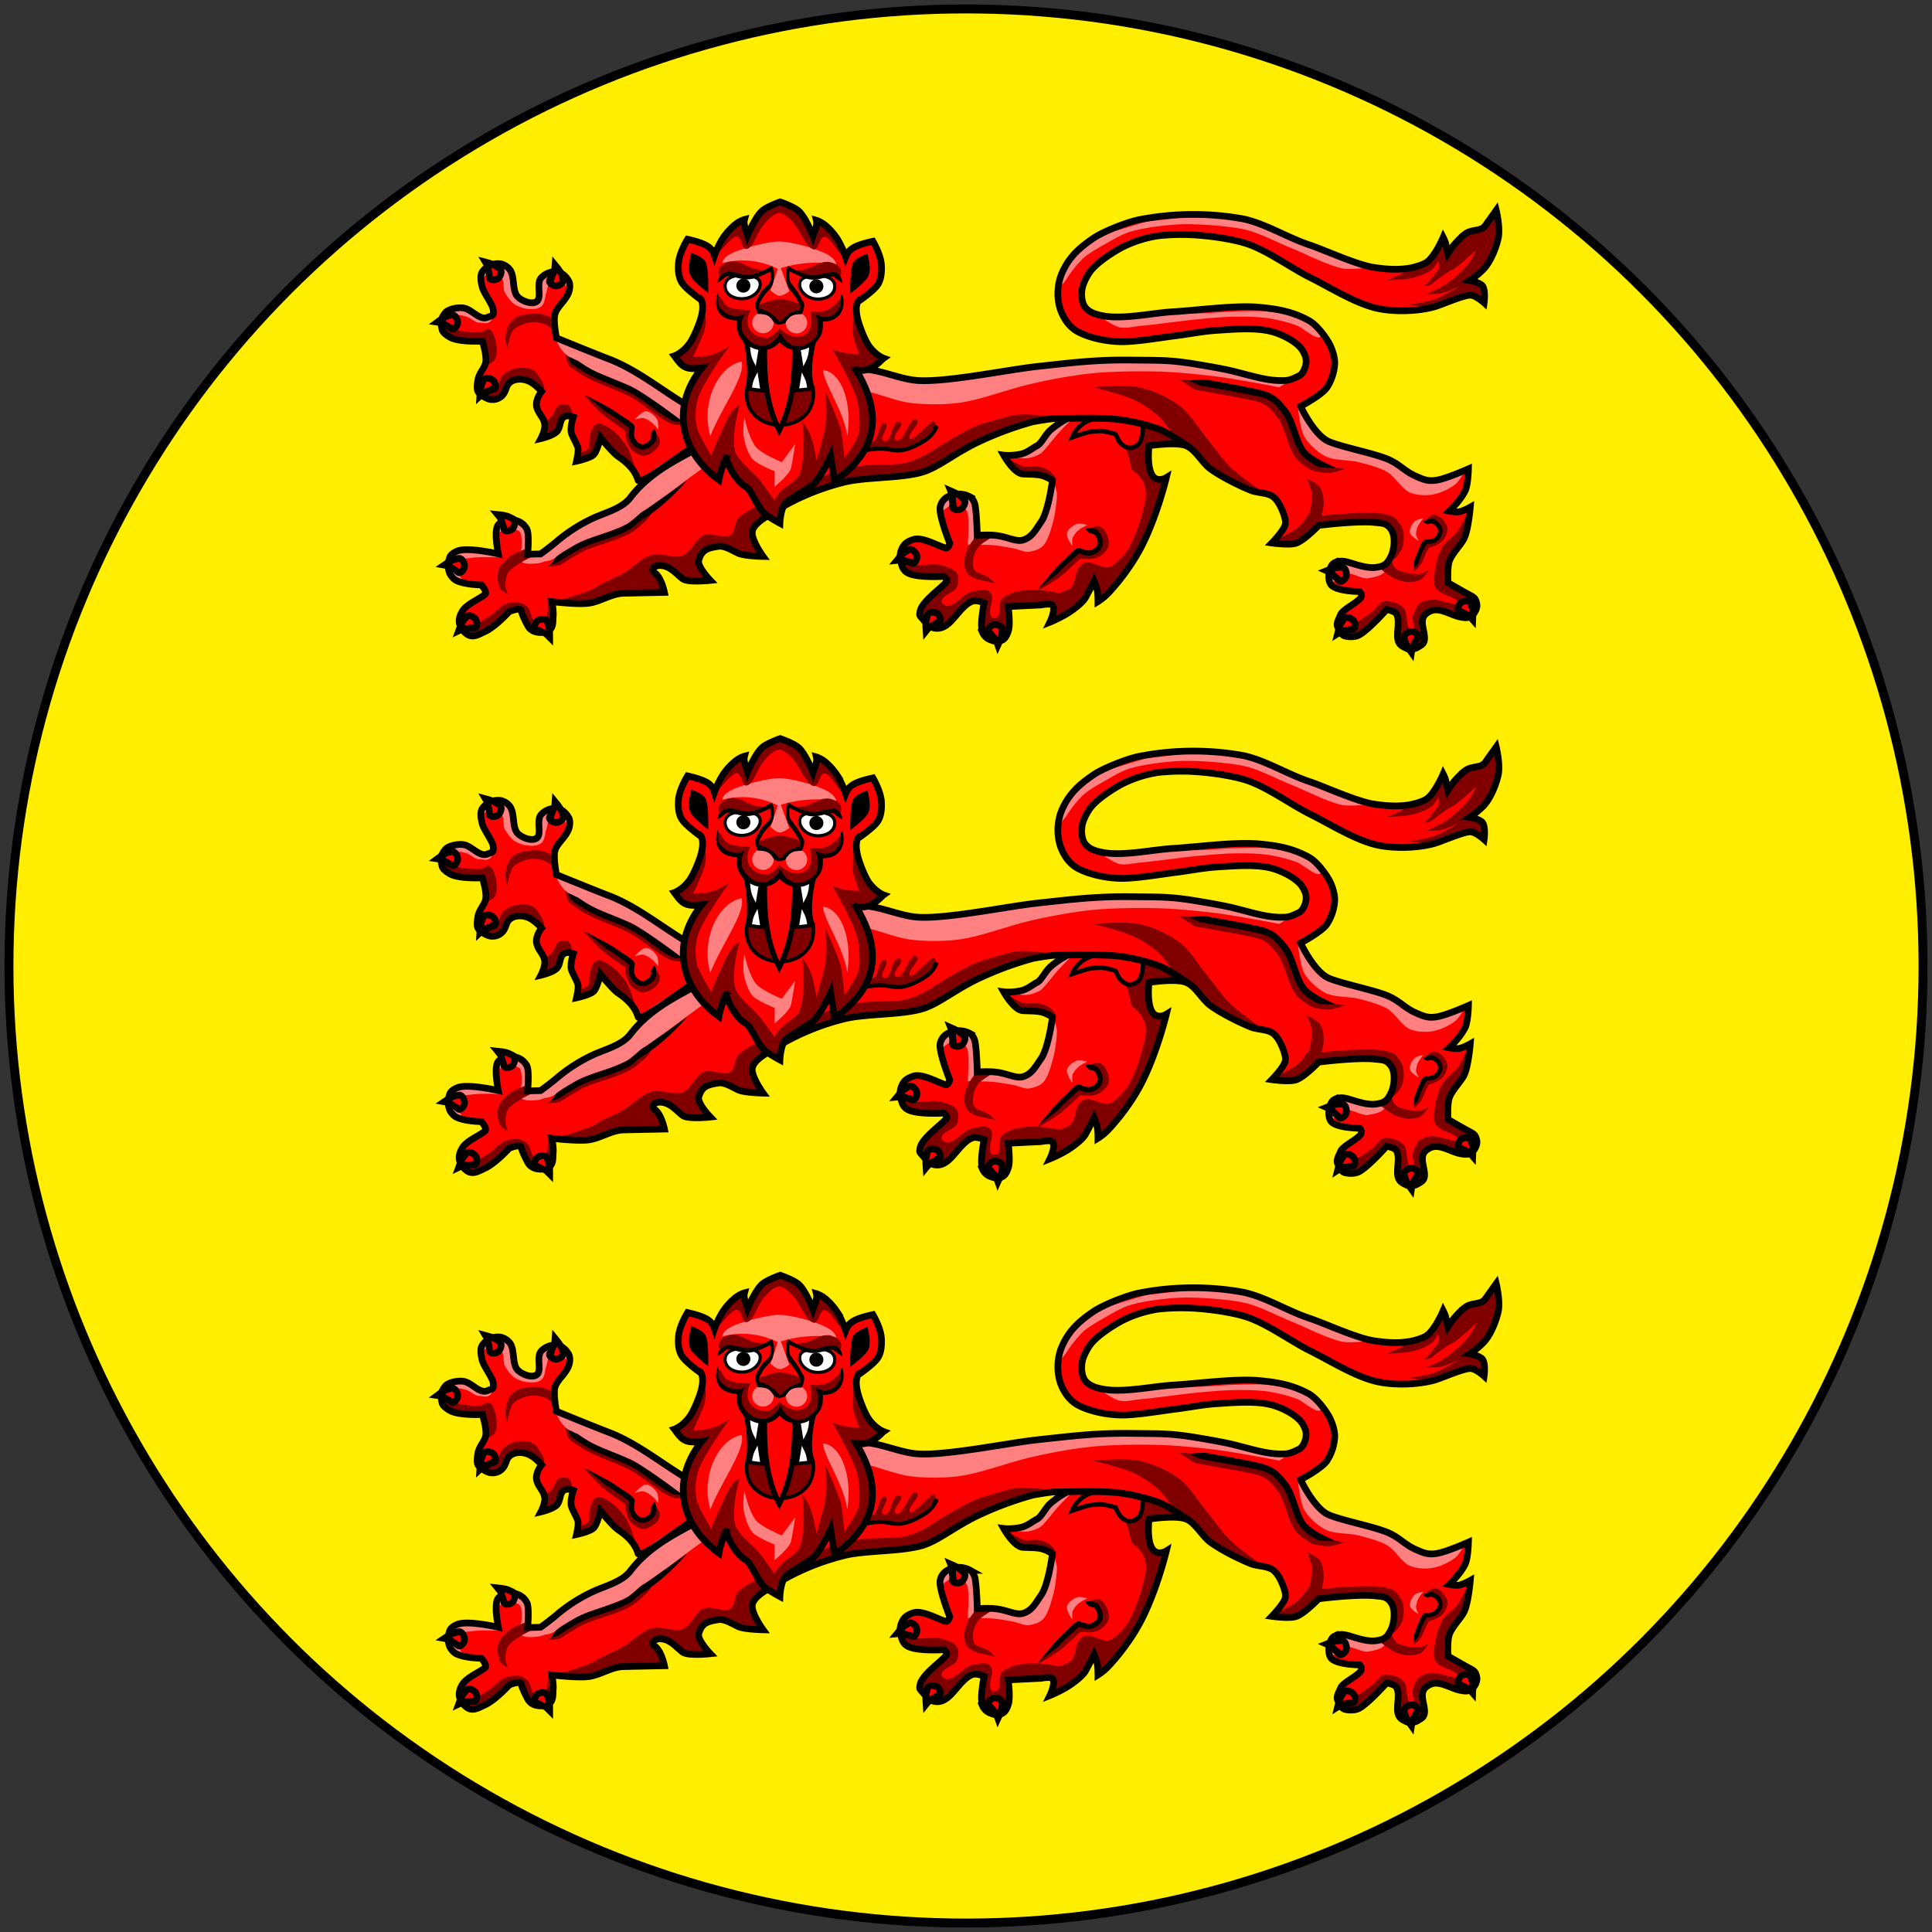<?xml version="1.0" encoding="UTF-8"?>
<svg xmlns="http://www.w3.org/2000/svg" xmlns:xlink="http://www.w3.org/1999/xlink" width="432" height="432">
	<rect width="100%" height="100%" fill="#333333" stroke="none"/>
	<circle cx="216" cy="216" r="214" fill="#fe0" stroke="#000" stroke-width="2"/>
	<g id="d">
		<path fill="red" d="M290.81 90.86s4.57-2.4 5.84-4.14a10.82 10.82 0 0 0 1.8-5.52c.02-1.44-.63-3.36-1.35-4.6-.97-1.67-2.8-4.04-4.49-4.96-3.63-1.99-7.08-2.58-11.19-2.95-5.37-.47-13.78.71-19.17 1.02-4.59.27-10.95 1.73-15.49.93-1.6-.28-3.4-.78-4.28-2.18-.73-1.16-.76-3.29-.33-4.6.43-1.3 1.23-2.78 2.15-3.79 1.57-1.7 4.27-3.47 6.28-4.6a26.57 26.57 0 0 1 8.53-2.76 48.9 48.9 0 0 1 10.11 0c2.78.26 6.78.88 9.45 1.74 4.63 1.5 10 5.48 14.37 7.65 4.36 2.17 9.92 5.68 14.73 6.81 3.79.88 9.2.75 12.94-.3 1.53-.42 6.66-2.7 8.14-2.61 1.18.07 3 1.71 3 1.71s.46-3.24-.57-4c-.97-.72-2.66-.97-2.66-.97s1.94-1.28 3.23-2.7c1.49-1.65 2.67-4.57 3.16-6.76.51-2.33-.45-6.27-.45-6.27l-2.49 3.49c-.92 1.29-3.02.7-4.47 1.83a16.84 16.84 0 0 0-3.86 4.37s-.3-1.31-.49-2.27c-.08-.44-.55-1.36-.55-1.36s-2.02 4.8-4.08 5.8c-3.52 1.68-7.61 1.52-11.45.92-3.97-.62-10.97-3.9-14.42-5.04-5-1.67-10.23-5-15.23-5.89a62.98 62.98 0 0 0-23 .3c-2.65.57-7.81 2.58-10.06 4.12-3.35 2.28-5.65 4.43-7.19 8.23a11.99 11.99 0 0 0-.28 7.36c.68 2.16 2.03 4.22 4 5.29 2.89 1.57 7.34 2.36 10.62 2.24 3.55-.13 8-.92 11.53-1.36 2.95-.37 5.96-.99 8.92-1.17 3.7-.24 8.77-.69 12.36.29 2.08.57 4.85 1.9 6.32 3.53.66.72 1.3 2.01 1.32 3 .02 1.09-.61 2.88-1.6 3.35-1.81.87-2.27 1.1-4.26 1.06-3.04-.05-5.66-.88-9.96-1.97-2.8-.72-6.85-1.36-7.98-1.56-6.65-1.13-8.43-.97-15.18-1.06-7.97-.1-13.1.56-21.04 1.42-6.56.7-19.96 3.5-26.56 3.17-3.73-.18-7.67-2.04-11.38-2.47-3.91-.45-9.5-1.23-13.1.36-3.24 1.41-5.12 6.44-8.29 8.47-2.09 1.33-6.51 3.34-8.97 3.17-3.33-.22-6.48-1.9-9.31-3.53-6.13-3.53-11.8-8.37-18.4-10.87-2.7-1.02-11.61-4.66-11.61-4.66s-.73-3.75-.34-5.3c.43-1.7 2.38-2.96 3.1-4.93.25-.7.36-1.83 0-2.48-.72-1.27-1.67-2.03-3.1-2.11a4.32 4.32 0 0 0-3.1 1.4c-1.16 1.43.3 4.44-1.04 5.3-1.09.7-3.22-.15-4.14-1.06-1.33-1.3-.65-4.39-1.73-6A3.51 3.51 0 0 0 112 59a4.26 4.26 0 0 0-4.14 1.76c-.6.86-.29 2.51 0 3.53.38 1.32 2.28 3.76 2.42 4.94.16 1.4-.1 1.26-1.38 1.76-1.67.65-3.42-1.8-5.18-2.11-1.16-.22-3.36.14-4.14 1.05-1.09 1.3-1.14 2.24-.69 3.89.18.65 1.47 1.5 2.07 1.76 2.2.96 6.9.7 6.9.7s1.11 3.42.7 4.95c-.35 1.25-1.52 2.32-1.73 3.88-.14 1-.38 2.15.34 2.83.69.63 1.84 1.37 2.76 1.4a3 3 0 0 0 2.76-1.4c.6-1 .48-1.75 1.38-2.47.9-.72 2.62-.96 4.25-.2 1.39.64 2.78 2.26 2.78 2.26s-1.47 1.78-1.1 3.45c.36 1.55 1.63 2.37 1.8 3.95.13 1.27-.86 3.14-.86 3.14s2.51-.58 3.51-1.5c.97-.9.58-2.7 1.7-3.37.8-.49 2.06.03 2.06.03s-.76 2.17-.47 3.53c.17.74 1.42 2.77 1.51 3.53.1.9-.35 2.83-.35 2.83s2.88-.61 3.8-1.42c.81-.7 1.56-3.88 1.56-3.88s2.68 3.36 3.96 4.24c2 1.37 3.44 2.96 4.14 4.94.64 1.82-.3 2.94-1.38 4.23-1.96 2.35-5.53 3.34-8.28 4.6a35.95 35.95 0 0 0-8.28 5.29c-1.1 1-3.46 2.84-3.46 2.84l-2.9.07s.43-4.04-.09-5.45a3.66 3.66 0 0 0-2.13-1.97c-1.07-.4-1.42-.37-2.52-.07-.8.22-1.64.42-2 1.2-.75 1.65.2 6.21.2 6.21s-6.19-1.42-8.74-.77c-.7.18-1.67.7-2.04 1.34a4.97 4.97 0 0 0-.18 3.53c.24.71.96 1.57 1.63 1.88 2.08.96 5.55.96 5.55.96s1.26 1.5.75 1.98c-1.05.94-3.93 2.1-4.97 3.58-.6.87-1.04 2.02-.77 3.06.25 1 1.27 2.24 2.22 2.58 1.17.4 2.29-.34 3.42-.85 2.37-1.06 5.48-4.5 5.48-4.5s2.64-1.06 2.71-.12c.05.66 1.35 3.28 1.68 3.69.7.88 1.77 1.17 2.89 1.12.42-.02 1.4-.17 1.95-.78.65-.7.51-1.99.58-2.7.15-1.52-.3-3.42-.3-3.42s5.82.7 8.28.35c2.6-.37 5.11-2.16 7.73-2.22 2.68-.07 9.18-.2 9.18-.2s-.66-3.32-2.2-4.4c-1.13-.8.3-2.12 2.42-1.41 1.53.5 2.56 1.76 3.84 2.76 1.17.92 6.2.37 6.2.37s-3.02-3.12-2.58-4.55c.69-2.22 1.74-2.66 4.42-3.07 1.38-.2 3.18 1.01 4.45 1.57 1.42.62 5.52.7 5.52.7s-2.79-3.83-2.41-5.64c.35-1.69 2.7-2.98 4.14-3.89a54.16 54.16 0 0 1 16.9-7.2c4.66-1.04 12.31-.77 16.9-2.11 3.45-1.01 6.85-3.9 11.87-6.42a74.46 74.46 0 0 1 12.97-4.88s3.42-.63 4.9-.7c.93-.03 3.07.19 3.07.19s-1.9.45-3.49 1.88c-1.38 1.24-2.39 3.43-3.64 4.03-.84.4-2.15 1.52-3.59 1.82-2.22.46-4.58 0-4.58 0s1.36 1.7 2.58 2.65c1.59 1.23 2.34 1.82 4.31 2.07 1.23.16 4.76 1.2 4.76 1.2s-.89 6.9-2.53 9.25c-1.22 1.75-2.04 3.47-4.06 4.07-1.45.43-3.16-.55-5.47-.94-2.02-.35-4.75-.09-4.75-.09s-.1-4.5-.48-6.74c-.11-.63-.54-1.53-1.09-1.85a5.25 5.25 0 0 0-5.3.1 3.37 3.37 0 0 0-1.45 2.22c-.25 1.98 2.17 8.04 2.17 8.04s-.34 1.2-.9 1.06c-1.65-.44-5.2-2.56-7.21-1.93-1 .32-1.94.8-2.43 1.74-.66 1.28-.67 2-.36 3.4.22 1.02.55 1.8 1.44 2.31 2.08 1.22 8.12.81 8.12.81s1.04.75.55 1.3c-1.41 1.56-5.55 4.44-5.86 6.57-.13.83-.16.82.4 1.44.9 1.03 1.62 2.09 2.97 2.28.99.14 1.79-.15 2.61-.74 1.8-1.28 3.63-4.7 5.88-5.34.86-.25 2.49.41 2.49.41s-1.06 4.79-.36 6.66a3 3 0 0 0 1.44 1.48c1.2.5 2 .75 3.13.08.65-.38 1.07-1.45 1.26-2.2.38-1.5-.1-5.19-.1-5.19l7.33-.36s2.14-.43 2.56.06c.82.94-.59 3.8-.59 3.8s2.07-.82 4.07-2.06c1.73-1.08 3.4-2.53 3.91-3.45.8-1.43 1.92-3.7 1.92-3.7s.64 1.56.74 2.27c.13.86.13 2.32.13 2.32s1.24-.76 2.26-1.85c.1-.11 4.57-4.68 7.63-10.78 3.39-6.75 5.4-15.1 5.4-15.1s-1.59 1-2.75-.03c-1.81-1.59-1.12-7.08-1.12-7.08s5.99-.94 8.3 0c2.08.83 3.61 3.86 5.43 5.18 2.5 1.8 6.2 3.65 9.03 4.8 1.47.6 3.83.47 5.06 1.48 1.26 1.04 2.18 3.24 2.58 4.84.11.43.14 1.06 0 1.48-.46 1.41-2.94 3.96-2.94 3.96s3.89.57 5.43.04c1.86-.64 5.03-3.96 5.03-3.96s8.6-1.11 12.65-.66c1.64.18 2.49.11 3.49 1.45 1.1 1.48.83 4.55 0 6.2-.85 1.7-1.51 2.14-3.36 2.39-2.05.27-4.68-.75-6.32-1.2-1.01-.26-1.9-.32-2.84.14a1.7 1.7 0 0 0-.65.54c-.35.5-.5 1.17-.64 1.84-.18.78-.03 2.05.51 2.64 1.33 1.42 6.33 1.45 6.33 1.45s.87.76.04 1.63c-1.06 1.1-3.9 2.47-4.3 3.52-.34.89-1.06 1.92-.65 2.78.36.74.78 1.75 1.55 1.98.9.27 2.26.27 3.1-.13 2.07-1 6.3-5.77 6.3-5.77s1.69.32 2.1.88c1.07 1.5-.1 4.53.5 6.2.32.89.98 1.21 1.82 1.6.78.35 1.85.2 2.58-.27.7-.44 1.24-.64 1.42-1.45.34-1.6-1-3.88-.13-5.42.42-.75 1.6-1.38 2.45-1.45 1.77-.16 4.04 1.27 5.68 1.58 1.12.21 1.82.33 2.71-.4.63-.5 1.2-1.7 1.03-2.5-.24-1.18-.5-1.44-1.54-1.99-1.2-.61-4.91-2.77-4.91-2.77s-.17-3.37.27-4.71c.57-1.78 2.62-3.72 3.34-5.2.95-1.91 1.38-7 1.38-7s-1.64.92-2.57 1.06c-.83.11-2.13-.16-2.13-.16s2.3-2.11 3.51-4.44c.7-1.34.78-5.02.78-5.02s-4.79 2.13-6.97 2.51c-1.95.34-2.9-.03-4.71-.82-2.57-1.12-3.5-2.53-6.05-3.71-2.97-1.38-10.53-2.8-13.53-4.1-3.25-1.41-6.28-7.84-6.28-7.84z"/>
		<path fill="#ff8080" d="M268.67 48.14l-12.3 1.41-10.51 3.16-6.69 5.75-2.33 6s1.22-1.44 1.8-2.3a25.7 25.7 0 0 1 3.5-4.35c1.39-1.25 3.6-2.45 5.2-3.37 1.46-.83 3.4-1.98 5-2.5 3.1-1 7.46-1.51 10.71-1.73 2.57-.18 6.03 0 8.6.21 2.24.2 5.25.5 7.42 1.09 3.05.84 6.83 2.83 9.77 4.02 3.33 1.35 7.64 3.62 11.14 4.45 1.9.45 6.37-.19 6.37-.19h.42l-14.64-4.7-12.63-5.2-10.83-1.75zM110.53 58.8l-2.23 1.41-1.07 2.83s.93-1.16 1.46-1.5c.47-.3 1.2-.71 1.76-.62.68.1 1.47.81 1.84 1.41.5.81.15 2.3.61 3.14.37.67 1.27 1.86 1.84 2.36.52.44 1.22.68 1.85.94.75.31 2.18.4 2.99.31.6-.06 1.17-.28 1.6-.7.67-.65.69-2.11 1-2.99.24-.63.23-1.73.77-2.12.72-.5 2.13-.39 2.92 0 .7.36 1.6 2.12 1.6 2.12l-.3-2.9-2.45-1.65-3.23.63-1 2.2s.59 2.76-.07 3.6c-.28.37-1 .4-1.46.4a4.9 4.9 0 0 1-2.68-.79c-.47-.36-.79-1.16-1-1.72a27.82 27.82 0 0 1-.84-4.08l-1.3-1.65-2.61-.63zm-8.67 9.91c-.76.01-1.38.06-1.38.06l-.92 1.73s1.73-.09 2.53-.08c.75 0 1.75.2 2.45.47.75.28 1.8 1.33 2.69 1.25.21-.01 1.26.23 1.78.07.78-.25 1.05-.93 1.05-.93s-4.54-2.07-6.05-2.43a10.2 10.2 0 0 0-2.15-.14zm178.67.85c-1.3 0-2.6.04-3.72.07-2.39.04-5.57.33-7.96.43-2.45.1-5.72.05-8.17.22-2.74.18-6.37.83-9.12.98-1.47.07-4.88 0-4.88 0s2.48 1.7 3.7 1.95c1.35.28 3.2-.2 4.57-.33 3.96-.36 9.2-1.15 13.16-1.52 2.38-.22 5.57-.51 7.96-.54 2.23-.03 5.22 0 7.43.33 2.05.3 4.75.97 6.68 1.73 1.15.46 4.23 3.28 5.1 2.4.74-.76-2.26-2.93-3.08-3.6-1.93-1.54-5.52-1.63-7.96-1.95a29.8 29.8 0 0 0-3.7-.17zm-156.38 6s.8 1.88 1.34 2.54a22 22 0 0 0 6.9 5.68c2.76 1.36 6.7 1.38 9.37 2.94 2.89 1.7 6.51 5.82 9.76 7.05 3.23 1.22 10.33.59 10.33.59l-8.23-3.33-10.33-7.25-9.95-4.7-9.19-3.52zm129.24 5.02l-12.16.19-8.55 1.17-8.93 1.16-9.7 1.36-6.45.4-3.8.19-7.8-2.14-9.12-1.17-4.56.4-4.18 2.52-3.42 5.25s-3.58 2.83-5.13 3.5c-2.08.9-6.84 1.17-6.84 1.17s3.81 1.4 5.51 1.36c3.34-.1 7.74-1.63 10.64-3.3 2.14-1.25 3.77-4.77 6.08-5.65 2.03-.77 5.08-.1 7.22.2 3.5.49 7.9 2.47 11.4 2.91 3.17.4 7.48.41 10.65 0 4.55-.58 10.36-2.75 14.82-3.89 4.5-1.14 10.46-2.25 15-2.72 4.6-.47 10.78-.53 15.4-.39 3.94.13 9.2.66 13.11 1.17 4.07.53 13.49 2.33 13.49 2.33l2.66-1.75-4.75-.2-10.26-2.32-11.21-1.56-9.12-.2zm36.81 10.25s.43 4.98 1.44 6.78c.97 1.71 3.02 3.56 4.76 4.43 2.05 1.02 5.28.74 7.49 1.32 1.95.51 4.6 1.18 6.34 2.21 1.74 1.04 3.18 3.76 5.04 4.57 1.4.62 3.55.7 5.04.45a12.34 12.34 0 0 0 5.19-2.36c.86-.73 2.16-3.1 2.16-3.1l-3.46 1.48-3.74.73-4.18-1.03-6.34-4.13-4.75-1.03-7.06-1.92-3.03-1.77-4.9-6.63zm-145.87 1.15c-.88.06-2.4 1.87-2.4 1.87s1.29-.44 1.82-.38c.75.1 1.57.7 2.13 1.14.48.37 1.31 1.48 1.31 1.48s.07-1.73-.28-2.32c-.48-.79-1.56-1.86-2.58-1.79zm95.07 2.09l-.02.02.15-.02h-.13zm-.02.02l-1.94.25-3.33 2.53-1.17 2.01-3.47 2.27-4.63.74s3.14.62 4.5.6a7.48 7.48 0 0 0 3.33-1.07c.28-.15 1.46-1.45 2.71-3.05a43.1 43.1 0 0 1 4-4.28zm-76.2 6.34s-9.72 1.05-11.86 1.76c-4.04 1.34-8.47 5.58-8.47 5.58l-1.47 3.23-3.83 2.74-5.74 2.55s-4.07 1.61-5.55 2.74c-1.03.78-2.65 2.9-3.81 4.5l-.16-.27-1.84.7-2.63-.1.2-4.08-.5-2.1-2.23-1.39-1.84-.1-2.24 1-.1 2.09s1.86-.95 2.72-1c.72-.03 1.85.06 2.34.6.6.67.44 2.08.48 2.99.06 1.07-.9 2.79-.2 3.58.78.85 2.76.6 3.9.5.34-.03.96-.24 1.53-.45a4.7 4.7 0 0 0 2.27-.76c1.45-.88 4.32-2.89 6.51-3.7 5.07-1.87 10.45-4.09 12.05-5.03 2.54-1.5 4.83-3.9 7.08-5.8 3.82-3.2 13.4-9.78 13.4-9.78zm72.3 7.07l-2.32 8.64-3.06 4.1-1.9.65-4.64-1.19h-5.07l-.74-7.45-2.21-1.94-2.64.21-2.11 1.3-.63 2.91s1.87-1.58 2.95-1.94c.81-.27 1.32-.3 2 .22a3.6 3.6 0 0 1 1.27 1.83c.37 2.1 0 6.91 0 6.91s3.79.06 4.96.11c1.6.07 3.7.48 5.28.76 1.08.19 2.5.97 3.59.75 1.27-.26 2.46-.57 3.27-1.62 1-1.3 1.54-3.48 2-5.07.42-1.47.9-4.85.84-6.37a12.5 12.5 0 0 0-.84-2.81zm82.76 8.42s-1.45.23-1.89.64c-.58.56-1.3 1.7-1.06 2.59.2.77 1.95 1.8 1.95 1.8s-.58-1.06-.61-1.54a4.7 4.7 0 0 1 .6-2.08c.23-.48 1.01-1.41 1.01-1.41zm-76.75 1.18c-.25-.02-.47 0-.63.05-.86.3-2.13 1.13-2.3 2.16-.14.9 1.23 2.81 1.23 2.81s-.13-1.38.06-1.9a5.17 5.17 0 0 1 1.57-1.86c.46-.38 1.71-.96 1.71-.96s-.91-.27-1.64-.3zm-134.75 5.76l-4.09.1-1.75 1-.78 1.19.2 2.39 1.65 2.38 2.14.7s-1.6-1.95-1.75-2.98c-.1-.7.09-1.8.59-2.3.55-.55 1.75-.46 2.52-.59 1.94-.32 6.8-.1 6.8-.1l-5.53-1.8zm193.84 2.48l-2.17.58-1.25 2.1.23 2.91s1.85-2.07 2.85-2.56c1.6-.78 4.28 1.25 5.69.93.47-.1 1.9-.28 2.81-.76 1.6-.85 1.97-2.74 1.97-2.74l-4.55 1.05-5.58-1.51z"/>
		<path fill="maroon" d="M334.52 47.01l-2.89 4-4.42 1.4-3.4 3.82-1.36-2.78-2.21 4.18-1.7 1.56-3.57.87-1.76 1.3-3 1.31s3.97-.1 5.6-.52c1.4-.36 3.3-1 4.43-1.91.54-.45 1.36-1.92 1.36-1.92s.23.9.22 1.31c-.02.66-1.2 1.84-1.95 2.9-.61.83-1.43 1.4-1.43 1.4s1.06.12 1.74-.44c1.41-1.16 3.67-2.8 4.73-3.26 1.06-.45 5.12-4.31 5.12-4.31s-.47 1.64-2.26 3.7a25.04 25.04 0 0 1-5.6 4.63c-.91.56-3.23 1.48-3.23 1.48s2.23.07 3.16-.11c1.28-.26 4.1-1.55 4.1-1.55s-3.72 2.25-5.51 2.88c-1.6.57-5.54 1.17-5.54 1.17l4.95.66 3.54-1.06 3.06-1.4 2.04-.34 3.23 1.91-.17-3.65-3.06-1.74 1.7-.87 2.38-2.78 1.2-2.62 1.02-2.95v-3.14zM119.74 70.12c-1.16 0-2.45.18-3.44.46-.82.22-1.65.86-2.17 1.54-.7.93-1.1 2.4-1.13 3.57-.01.7.38 2.32.38 2.32s.48-2.18.75-2.9c.36-.93.33-1.16 1.14-1.73a8.24 8.24 0 0 1 3.77-1.35c1.24.01 2.47.28 3.4.77.7.37 1.98 1.83 1.98 1.83l-.48-3.28s-2.13-1.02-3.11-1.16a8.3 8.3 0 0 0-1.1-.07zm-21.1 2.1l.53 2.2 2.61 1.5 5.83.46 1 2.67.15 1.89-.38.86s1.93-.68 2.3-1.41c.8-1.58.3-4.3-.46-5.9-.17-.34-.55-.78-.92-.86-.55-.11-1.21.55-1.77.63-1.27.19-3.02-.01-4.3-.23-.96-.17-2.23-.55-3.14-.94-.46-.2-1.45-.87-1.45-.87zm27.8 6.95s.12.9.37 1.68c.18.54.52 1.05.6 1.11l.86.6c.7.48 1.6 1.09 2.4 1.55 3.15 1.82 7.52 3.08 10.46 4.72 2.6 1.44 5.6 4.16 8.23 5.55.36.2.87.45 1.28.52.19.03.73.18 1.28.07a5.79 5.79 0 0 0 1.48-.59l-3.15-.97s-5.65-4.2-8.48-5.77c-3.17-1.76-7.55-3.03-10.47-4.72-.74-.43-1.6-1-2.29-1.47-.34-.23-.57-.65-.77-.8-.21-.15-1.8-1.48-1.8-1.48zm-9.5 3.06c-.69 0-1.39.08-1.89.2-1 .24-2.04.9-2.76 1.65-.64.67-.6 2.24-1.38 2.74-.55.36-1.47.32-2.07.08-.73-.29-1.92-1.8-1.92-1.8l.23 2.59 2.46 1.41 2.14-.16 1-1.65 1.15-1.72 1.84-.79 2.61.24 3.37 2.43s.02-.82-.26-1.6c-.28-.76-.85-1.47-1.12-1.93a3.61 3.61 0 0 0-1.53-1.41 5.5 5.5 0 0 0-1.86-.28zm146.79 2.65l3.33 2.2s.44.12 1.52.3l4.14.75c3.14.56 6.66 1.22 8.07 1.58 2.76.7 3.51 2 4.77 3.53.86 1.04 1.46 2.75 2.07 4.52.61 1.77 1.23 3.59 2.38 4.95.67.78 1.79 1.53 2.79 2.14 1 .62 1.65.6 1.65.6s1.95.36 2.8.3c1.1-.09 3.58-.94 3.58-.94s-6.3-.7-7.26-1.28c-.95-.6-2.05-1.4-2.43-1.84-.87-1.02-1.46-2.7-2.07-4.47-.6-1.76-1.22-3.6-2.35-4.97-1.19-1.45-2.43-3.2-5.58-4.01-1.55-.4-5.02-1.07-8.17-1.64l-4.14-.74c-.59-.1-1.4-.6-2.61-.83-1.02-.2-2.49-.15-2.49-.15zm-13.6 1.44c-2.86.03-5.7.28-5.7.28s6.61 1.6 9.23 2.86a24 24 0 0 1 5.58 3.74c1.25 1.2 3.48 4.63 3.48 4.63l4.7 3.4 4.01 4.27 7.84 3.74 3.66 1.43-.18-.36s-5.58-3.85-7.66-5.88c-1.78-1.73-3.65-4.5-5.23-6.42-1.81-2.2-3.84-5.58-6.1-7.3a25.61 25.61 0 0 0-9.05-4.1c-1.13-.25-2.86-.31-4.58-.3zm-119.75 1.8s2.8 3.15 4.16 4.33c1.45 1.27 5.17 3.8 5.17 3.8s.22 1.47.38 2.1c.17.7.58 1.64 1.08 2.15.64.65 1.78 1.4 2.68 1.4 1.1-.02 2.51-.94 3.21-1.81.3-.38.54-1.08.48-1.57-.07-.7-1.12-2.02-1.12-2.02l-.66 2.37-1.32.7-1.01.33-1.38-.97-.68-1.35v-2.32l-10.05-6.63zm-4.29 2.25c-.42.02-.86.12-1.17.26-.57.26-.86 1.58-1.43 2.32-.7.9-1.63 1.21-1.63 1.21l-1.15 3.92 3.83-1.37.95-3.14 1.53-.59h.96s-.18-1.91-.77-2.35c-.27-.2-.7-.27-1.12-.26zm102.11 2.29c-2.35.1-5.74 1.39-8.13 2-2.4.63-3.73 1.61-5.74 2.61-2 1-5.86 3.65-7.53 4.53-1.3.68-3.13 1.49-4.57 1.77-2.6.51-6.75.2-9.37.58a35 35 0 0 0-7.5 1.84c-1.98.78-4.8 1.85-6.97 3.03-.83.29-1.65.58-2.36.86-1.54.61-3.52 1.62-4.98 2.41-1.86 1.02-4.63 2.1-6.04 3.72-.79.9-.65 3-1.64 3.65-1.5.99-4.32-.68-5.98 0-1.81.74-2.9 3.86-4.72 4.57-1.88.74-4.75-.64-6.7-.18-2.56.6-4.23 2.7-6.47 4.08-2.08 1.28-4.73 2.08-6.32 3.27-1.1.82-9.2 3.15-9.2 3.15l8.26.26 5.56-1.85 5.74-.25 5.02-.12-.85-2.91-1.69-2.04.6-.93h2.48l3.94 2.97 5.98.25-2.6-3.9.24-2.23 1.7-1.24 2.84-.5 2.9 1.25 3.32.74 3.63.68-2.6-3.96-.12-2.04.97-1.86 5.74-3.52 3.12-1.68.07.02 9.78-3.71 5.2-.97 7.88-.64 4.1-.65 7.25-3.06 7.25-4.36 6.78-2.74 6.3-1.94h5.36s-6.94-1.1-9.93-.96zm27.45 2.27s-.2 2.53-.44 3.17c-.3.76-.36 1-1 1.5a2.7 2.7 0 0 1-2.22.46c-.1-.01-.22-.08-.35-.15.67 2.01 1.26 3.95 1.31 4.78.05.65 4.19 2.3 3.11 7.4-.69 3.25-1.97 7.7-3.91 10.84a12.27 12.27 0 0 1-3.85 3.8c-1.5.7-4.2-1.47-5.75-.86-3.02 1.19-1.13 5.25-4.23 6.2-.6.18-1.23.65-1.84.5-1.22-.3-2.69-.51-4.2-.6.8-.46 3.26-1.89 4.49-2.8 1.54-1.16 4.8-4.28 4.8-4.28s1.44.11 2.09.1c.7-.01 1.68-.2 2.28-.59.76-.49 1.75-1.44 1.94-2.34.24-1.1-.31-2.72-.98-3.62-.3-.39-.9-.78-1.38-.84-.67-.09-2.18.66-2.18.66l2.1 1.2.36 1.48.1 1.08-1.25 1.15-1.44.37-2.2-.53-8.62 8.48-.39.47c-2.92-.13-6 .28-7.85 1.85-1.26 1.08.11 3.5-1.35 4.27-.47.25-.96.23-1.22-.25-.76-1.4.86-3.8 0-5.14-.86-1.33-2.64-.63-4.18-.38-1.92.3-3.97 3.49-5.88 3.14-.41-.08-1-.58-.98-1 .03-1.42 2.87-1.86 3.43-3.15.38-.85.5-2.34 0-3.13-.72-1.15-2.75-1.58-4.05-1.89-1.61-.38-3.97.49-5.52-.12-1.05-.42-2.82-2.51-2.82-2.51v2.63l1.23 2.14 8.1.62.97.88-5.76 5.53-.5 2.26 2.83 2.76 2.82-.13 5.89-5.9 2.7.25-.37 6.53 1.47 1.76 2.7.25 1.97-1.76v-5.9l9.57-.25.6.5-.97 3.14 5.4-2.89 2.7-2.13 1.59-3.39 1.23 4.27 6.74-8.03 4.3-7.66 4.66-13.31-1.84 1.25-1.84-.5-.98-4.77.24-2.38 4.04-.02 4.43.52-6.87-4.27zm-50.91-1.22c-1.41-.31-2.72 5.52-4.36 4.68-1.43-.73 2.34-3.6.8-4.02-2-.53-1.54 4.73-3.55 4.24-1.47-.35 1.7-3.6.24-3.97-1.38-.35-1.49 4.32-2.9 4.14-1.03-.13.62-3.1-.4-3.18-1.55-.12-.85 3.63-2.4 3.63-1.08 0 .27-2.97-.82-2.99-.61 0-.68 1.98-1.14 2.82a16.23 16.23 0 0 1-1.94 2.8s5.14-1.21 7.44-1.47c1.83-.2 4.44.56 6.24.15a14.73 14.73 0 0 0 6.42-3.54c.58-.6 1.2-2.2.57-2.76-.38-.33-1.28.67-2.4 1.72-1.3 1.23-2.68 2.6-3.04 2.15-.8-.97 2.48-3.45 1.52-4.25a.68.68 0 0 0-.28-.15zM134 94.7c-.3-.02-.66.07-.86.24-.97.85-1.08 2.06-1.34 3.33-.12.58.13 1.47-.2 1.96-.43.65-2.29 1.17-2.29 1.17l-.77 2.16 4.02-1.76 1.53-4.12 3.06 3.33 3.45 3.33 2.1 2.74s-1.4-5.44-2.67-7.44c-1.31-2.05-3.46-4.17-5.75-4.9a1.12 1.12 0 0 0-.28-.04zm90.18 6.97l3.38 4 4.85.53 3.44 1.56s.35-.17.14-.89a4.45 4.45 0 0 0-1.77-1.87 6.3 6.3 0 0 0-2.62-.7c-.83-.07-1.7.2-2.5.06-1.37-.23-4.92-2.69-4.92-2.69zm68.14 5.43s.95 2.53 1.05 3.39c.11.96-.26 2.42-.35 3.39-.1 1.06-.85 1.58-1.4 2.5a7.48 7.48 0 0 1-1.9 1.95 46.48 46.48 0 0 1-4.89 2.68s3.05.93 4.36.71c.87-.15 1.9-.89 2.61-1.43 1.01-.76 2.34-1.91 2.96-3.03l.03-.06c4.88-.35 13.1-.9 14.88-.01.9.44 1.88 1.59 2.17 2.56.48 1.62-.69 5.59-.69 5.59s.81-.33 1.43-1.23c.27-.4.8-1.08.91-1.39.44-1.14.55-3.2.17-4.37a6.98 6.98 0 0 0-1.82-2.63c-.73-.54-2.37-.8-3.26-.93-1.92-.3-9.06-.01-13.06.52.28-.97.46-2 .46-2.86.01-1.1-.24-2.67-.87-3.57-.58-.81-2.79-1.78-2.79-1.78zm-146.24 6.24s-1.16 1.28-1.7 1.56c-.47.24-.9.56-1.62 1.21-.73.66-1.63 1.4-2.13 1.7-2.9 1.74-7.69 2.71-11.04 4.38-.91.45-2.26 1.28-3.42 2-.58.37-1.35 1.14-1.75 1.35l-2.18 1.2s2.75-.2 3.12-.45c.38-.25.92-.58 1.5-.94a47.41 47.41 0 0 1 3.31-1.95c3.07-1.52 7.9-2.45 11.16-4.4.7-.43 1.57-1.2 2.32-1.87.33-.3 1.15-.95 1.63-1.73.59-.96.8-2.06.8-2.06zm182.15 1.28s-1.62 3.2-2.5 4.43c-.7.96-2.47 2.01-3.08 3.03a14.48 14.48 0 0 0-1.6 4.42c-.25 1.48-.8 3.76 0 5.01.95 1.45 3.7 1.7 4.9 2.92.37.37.53.84.12.81-1.72-.1-4.32-1.33-6.04-1.16-.78.07-1.84.37-2.5.81-.75.51-1.26 1.95-1.6 2.8-.36.9.72 3.06-.22 3.26-1.4.29-.84-3.96-1.82-5.01a5.95 5.95 0 0 0-4.22-1.51c-1.13.1-2.01 1.78-2.96 2.44-1.3.91-3.01 2.32-4.55 2.68-.97.23-3.3-.23-3.3-.23l1.6 2.8 2.95.11 6.5-5.7 2.38.8.46 6.3 2.16 1.63h1.48l2.28-1.75-.69-4.77.8-1.28 2.16-1.05 2.28.46 4.55 1.4 1.71-1.16 1.03-1.64-.91-1.74-5.47-3.5-.45-4.54 2.61-3.5 1.6-2.56zm-7.7.52c-.12 0-.23.02-.33.06-.57.18-1.5 1.33-1.5 1.33l2.09.2.8 1.04.45.84-.59 1.39-1 .83-1.94.38-2.17 5.67-.26.93s.87-.54 1.66-1.7c.53-.79.95-2.16 1.26-2.72.82-1.5.6-.87.6-.87s1.2-.44 1.7-.7c.56-.26 1.27-.78 1.61-1.31.44-.68.88-1.81.72-2.6a4.5 4.5 0 0 0-2.04-2.55c-.28-.15-.7-.24-1.06-.22zm-102.3 4.74s-1.36 1.76-1.77 2.6a9.83 9.83 0 0 0-.83 2.69c-.11.9.04 2.14.6 2.9.64.88 1.91 1.42 3.07 1.66 1.38.28 3.21.72 3.21.72s-1.18-1.33-2.26-1.76c-.76-.3-1.93-.63-2.37-1.24-.45-.64-.36-1.75-.24-2.49.14-.85.6-2 1.19-2.7.7-.83 3.07-2.17 3.07-2.17zm-100.22 2.7s-2.83.99-3.84 1.76c-1 .76-2.36 1.99-2.73 3.2a5.98 5.98 0 0 0 .4 4.04c.32.58 1.72 1.35 1.72 1.35s-.47-1.21-.5-1.76c-.06-.91.05-2.21.5-3 .47-.84 1.64-1.54 2.43-2.07 1.16-.8 4.14-2.18 4.14-2.18h-2.12zm192.67 1.67l-.88 1.67-1.51 1s2.25 1.8 3.34 2.33c.79.38 1.9.8 2.77.87.97.07 2.36 0 3.22-.47.75-.42 1.89-2.2 1.89-2.2s-1.24.76-1.83.87a9.23 9.23 0 0 1-3.34-.27c-.69-.16-1.68-.37-2.2-.87-.71-.65-1.46-2.93-1.46-2.93zm-188.2 9.55s.09 2.4-.1 3.39c-.11.6-.2 1.54-.68 1.89-.5.36-1.52.32-2.04 0-.93-.58-.91-2.48-1.65-3.29a3.7 3.7 0 0 0-1.66-1 6.42 6.42 0 0 0-3.3.3c-1.35.52-2.66 2.13-3.9 2.9-.94.58-2.2 1.5-3.3 1.69-.93.16-3.11-.4-3.11-.4l1.75 2.58 1.75.4 3.89-2.19 3.89-3.38 2.53-.1 2.14 4.38 1.65.6 2.53-.8 1.16-2.09-.68-4.48z"/>
		<path fill="none" stroke="#000" stroke-width="1.5" d="M266.3 100.26s-4.93-3.48-7.21-4.32a43.34 43.34 0 0 0-8.93-2.14c-4.25-.5-12.77-.2-12.77-.2m53.42-2.74s4.57-2.4 5.84-4.14a10.82 10.82 0 0 0 1.8-5.52c.02-1.44-.63-3.36-1.35-4.6-.97-1.67-2.8-4.04-4.49-4.96-3.63-1.99-7.08-2.58-11.19-2.95-5.37-.47-13.78.71-19.17 1.02-4.59.27-10.95 1.73-15.49.93-1.6-.28-3.4-.78-4.28-2.18-.73-1.16-.76-3.29-.33-4.6.43-1.3 1.23-2.78 2.15-3.79 1.57-1.7 4.27-3.47 6.28-4.6a26.57 26.57 0 0 1 8.53-2.76 48.9 48.9 0 0 1 10.11 0c2.78.26 6.78.88 9.45 1.74 4.63 1.5 10 5.48 14.37 7.65 4.36 2.17 9.92 5.68 14.73 6.81 3.79.88 9.2.75 12.94-.3 1.53-.42 6.66-2.7 8.14-2.61 1.18.07 3 1.71 3 1.71s.46-3.24-.57-4c-.97-.72-2.66-.97-2.66-.97s1.94-1.28 3.23-2.7c1.49-1.65 2.67-4.57 3.16-6.76.51-2.33-.45-6.27-.45-6.27l-2.49 3.49c-.92 1.29-3.02.7-4.47 1.83a16.84 16.84 0 0 0-3.86 4.37s-.3-1.31-.49-2.27c-.08-.44-.55-1.36-.55-1.36s-2.02 4.8-4.08 5.8c-3.52 1.68-7.61 1.52-11.45.92-3.97-.62-10.97-3.9-14.42-5.04-5-1.67-10.23-5-15.23-5.89a62.98 62.98 0 0 0-23 .3c-2.65.57-7.81 2.58-10.06 4.12-3.35 2.28-5.65 4.43-7.19 8.23a11.99 11.99 0 0 0-.28 7.36c.68 2.16 2.03 4.22 4 5.29 2.89 1.57 7.34 2.36 10.62 2.24 3.55-.13 8-.92 11.53-1.36 2.95-.37 5.96-.99 8.92-1.17 3.7-.24 8.77-.69 12.36.29 2.08.57 4.85 1.9 6.32 3.53.66.72 1.3 2.01 1.32 3 .02 1.09-.61 2.88-1.6 3.35-1.81.87-2.27 1.1-4.26 1.06-3.04-.05-5.66-.88-9.96-1.97-2.8-.72-6.85-1.36-7.98-1.56-6.65-1.13-8.43-.97-15.18-1.06-7.97-.1-13.1.56-21.04 1.42-6.56.7-19.96 3.5-26.56 3.17-3.73-.18-7.67-2.04-11.38-2.47-3.91-.45-9.5-1.23-13.1.36-3.24 1.41-5.12 6.44-8.29 8.47-2.09 1.33-6.51 3.34-8.97 3.17-3.33-.22-6.48-1.9-9.31-3.53-6.13-3.53-11.8-8.37-18.4-10.87-2.7-1.02-11.61-4.66-11.61-4.66s-.73-3.75-.34-5.3c.43-1.7 2.38-2.96 3.1-4.93.25-.7.36-1.83 0-2.48-.72-1.27-1.67-2.03-3.1-2.11a4.32 4.32 0 0 0-3.1 1.4c-1.16 1.43.3 4.44-1.04 5.3-1.09.7-3.22-.15-4.14-1.06-1.33-1.3-.65-4.39-1.73-6A3.51 3.51 0 0 0 112 59a4.26 4.26 0 0 0-4.14 1.76c-.6.86-.29 2.51 0 3.53.38 1.32 2.28 3.76 2.42 4.94.16 1.4-.1 1.26-1.38 1.76-1.67.65-3.42-1.8-5.18-2.11-1.16-.22-3.36.14-4.14 1.05-1.09 1.3-1.14 2.24-.69 3.89.18.65 1.47 1.5 2.07 1.76 2.2.96 6.9.7 6.9.7s1.11 3.42.7 4.95c-.35 1.25-1.52 2.32-1.73 3.88-.14 1-.38 2.15.34 2.83.69.63 1.84 1.37 2.76 1.4a3 3 0 0 0 2.76-1.4c.6-1 .48-1.75 1.38-2.47.9-.72 2.62-.96 4.25-.2 1.39.64 2.78 2.26 2.78 2.26s-1.47 1.78-1.1 3.45c.36 1.55 1.63 2.37 1.8 3.95.13 1.27-.86 3.14-.86 3.14s2.51-.58 3.51-1.5c.97-.9.58-2.7 1.7-3.37.8-.49 2.06.03 2.06.03s-.76 2.17-.47 3.53c.17.74 1.42 2.77 1.51 3.53.1.9-.35 2.83-.35 2.83s2.88-.61 3.8-1.42c.81-.7 1.56-3.88 1.56-3.88s2.68 3.36 3.96 4.24c1.06.72 3.64 2.5 4.45 5.3.5 1.74 14.5-9.74 14.83-8.81.64 1.82-10.39 4.58-16.52 12.68-1.86 2.46-5.53 3.34-8.28 4.6a35.95 35.95 0 0 0-8.28 5.29 55.8 55.8 0 0 1-3.55 2.74l-2.9.07s.42-4.04-.1-5.45a3.66 3.66 0 0 0-2.12-1.97c-1.07-.4-1.43-.37-2.53-.07-.8.22-1.63.42-1.99 1.2-.76 1.65.19 6.21.19 6.21s-6.18-1.42-8.74-.77c-.7.18-1.67.7-2.03 1.34a4.97 4.97 0 0 0-.19 3.53c.24.72.96 1.57 1.64 1.89 2.08.95 5.55.95 5.55.95s1.35 1.6.84 2.08c-1.05.94-3.93 2.1-4.97 3.58-.6.87-1.04 2.02-.77 3.06.25 1 1.27 2.24 2.22 2.58 1.17.4 2.29-.34 3.42-.85 2.37-1.06 5.48-4.5 5.48-4.5s2.64-1.06 2.71-.12c.05.66 1.35 3.28 1.68 3.69.7.88 1.77 1.17 2.89 1.12.42-.02 1.4-.17 1.95-.78.65-.7.51-1.99.58-2.7.15-1.52-.3-3.42-.3-3.42s5.82.7 8.28.35c2.6-.37 5.11-2.16 7.73-2.22 2.68-.07 9.18-.2 9.18-.2s-.66-3.32-2.2-4.4c-1.13-.8.3-2.12 2.42-1.41 1.53.5 2.56 1.76 3.84 2.76 1.17.92 6.2.37 6.2.37s-3.02-3.12-2.58-4.55c.69-2.22 1.74-2.66 4.42-3.07 1.38-.2 3.18 1.01 4.45 1.57 1.42.62 5.52.7 5.52.7s-2.79-3.83-2.41-5.64c.35-1.69 2.7-2.98 4.14-3.89a54.16 54.16 0 0 1 16.9-7.2c.64-.14 1.34-.26 2.09-.36 4.63-.63 10.86-.6 14.81-1.75 3.45-1.01 6.85-3.9 11.87-6.42a74.46 74.46 0 0 1 12.97-4.88s3.42-.63 4.9-.7c.93-.03 2.8-.01 2.8-.01s-1.83.87-3.78 2.54c-1.18 1-2.06 3.08-3.08 3.57-.87.41-2.14 1.55-3.63 1.85-2.17.45-3.8.23-3.8.23s2.22 3.96 4.2 4.21c.54.07 2.47.02 3.74.22 1.58.24 2.97 1.24 2.97 1.24s-.89 6.9-2.53 9.24c-1.22 1.75-2.04 3.47-4.06 4.07-1.45.43-3.16-.55-5.47-.94-2.02-.35-4.75-.09-4.75-.09s-.1-4.5-.48-6.74c-.11-.63-.54-1.53-1.09-1.85a5.25 5.25 0 0 0-5.3.1 3.37 3.37 0 0 0-1.45 2.22c-.25 1.98 2.17 8.04 2.17 8.04s-.34 1.2-.9 1.06c-1.65-.44-5.2-2.56-7.21-1.93-1 .32-1.94.8-2.43 1.74-.66 1.28-.67 2-.36 3.4.22 1.02.55 1.8 1.44 2.31 2.08 1.22 8.12.81 8.12.81s1.04.75.55 1.3c-1.41 1.56-5.55 4.44-5.86 6.57-.13.83-.16.82.4 1.44.9 1.03 1.62 2.09 2.97 2.28.99.14 1.79-.15 2.61-.74 1.8-1.28 3.63-4.7 5.88-5.34.86-.25 2.49.41 2.49.41s-1.06 4.79-.36 6.66a3 3 0 0 0 1.44 1.48c1.2.5 2 .75 3.13.08.65-.38 1.07-1.45 1.26-2.2.38-1.5-.1-5.19-.1-5.19l7.33-.36s2.14-.43 2.56.06c.82.94-.59 3.8-.59 3.8s2.07-.82 4.07-2.06c1.73-1.09 3.4-2.53 3.91-3.45.8-1.43 1.92-3.7 1.92-3.7s.64 1.56.74 2.27c.13.86.13 2.32.13 2.32s1.24-.76 2.26-1.85c.1-.11 4.57-4.68 7.63-10.78 3.39-6.75 5.4-15.1 5.4-15.1s-1.59 1-2.75-.03c-1.81-1.59-1.12-7.08-1.12-7.08s5.99-.94 8.3 0c2.08.83 3.61 3.86 5.43 5.18 2.5 1.8 6.2 3.65 9.03 4.8 1.47.6 3.83.47 5.06 1.48 1.26 1.04 2.18 3.24 2.58 4.84.11.43.14 1.06 0 1.48-.46 1.41-2.94 3.96-2.94 3.96s3.89.57 5.43.04c1.86-.64 5.03-3.96 5.03-3.96s8.6-1.11 12.65-.66c1.64.18 2.49.11 3.49 1.45 1.1 1.48.83 4.55 0 6.2-.85 1.7-1.51 2.14-3.36 2.39-2.05.27-4.68-.75-6.32-1.2-1.01-.26-1.9-.32-2.84.14a1.7 1.7 0 0 0-.65.54c-.35.5-.5 1.17-.64 1.84-.18.78-.03 2.05.51 2.64 1.33 1.42 6.33 1.45 6.33 1.45s.87.76.04 1.63c-1.06 1.1-3.9 2.47-4.3 3.52-.34.89-1.06 1.92-.65 2.78.36.74.78 1.75 1.55 1.98.9.27 2.26.27 3.1-.13 2.07-1 6.3-5.77 6.3-5.77s1.69.32 2.1.88c1.07 1.5-.1 4.53.5 6.2.32.89.98 1.21 1.82 1.6.78.35 1.85.2 2.58-.27.7-.44 1.24-.64 1.42-1.45.34-1.6-1-3.88-.13-5.42.42-.75 1.6-1.38 2.45-1.45 1.77-.16 4.04 1.27 5.68 1.58 1.12.21 1.82.33 2.71-.4.63-.5 1.2-1.7 1.03-2.5-.24-1.18-.5-1.44-1.54-1.99-1.2-.61-4.91-2.77-4.91-2.77s-.17-3.37.27-4.71c.57-1.78 2.62-3.72 3.34-5.2.95-1.91 1.38-7 1.38-7s-1.64.92-2.57 1.06c-.83.11-2.13-.16-2.13-.16s2.3-2.11 3.51-4.44c.7-1.34.78-5.02.78-5.02s-4.79 2.13-6.97 2.51c-1.95.34-2.9-.03-4.71-.82-2.57-1.12-3.5-2.53-6.05-3.71-2.97-1.38-10.53-2.8-13.53-4.1-3.25-1.41-6.28-7.84-6.28-7.84z"/>
		<path d="M318.16 116.69s.86.59 1.18.49c.32-.1.73-.15.86-.13-.07-.01.08.02.22.1.15.08.31.2.48.34.34.29.61.67.65 1.09.03.4-.13.83-.39 1.17-.26.35-.62.6-.68.63-.16.08-.66.2-1.07.25-.42.05-.58-.02-.8.06a.72.72 0 0 0-.35.23c-.64.77-.8 1.45-1.07 2.04-.22.47-.49 1.2-.72 1.83-.11.32-.27.61-.28.84l-.05 1.55s.92-1 .99-1.2l.28-.8c.22-.64.51-1.4.69-1.79.3-.63.89-1.67.92-1.75a4.36 4.36 0 0 0 1.88-.34c.32-.15.7-.45 1.05-.92.36-.47.67-1.13.6-1.9-.07-.8-.54-1.39-1-1.78-.23-.2-.46-.36-.66-.47-.2-.11-.34-.2-.54-.23-.47-.07-.91.06-1.29.17-.38.11-.9.52-.9.52zm-52.33-31.61l2.29 1.06s.43.12 1.52.3l4.14.74c3.14.57 6.66 1.23 8.06 1.59 2.77.7 3.52 2 4.78 3.53.85 1.04 1.46 2.75 2.07 4.52.61 1.77 1.23 3.59 2.38 4.94.67.8 1.79 1.54 2.79 2.15 1 .62 1.65.6 1.65.6l3.32.14s-3.25-1.48-4.2-2.07a13 13 0 0 1-2.43-1.83c-.87-1.02-1.46-2.7-2.07-4.47-.61-1.76-1.22-3.6-2.35-4.97-1.2-1.45-2.43-3.2-5.58-4.01-1.55-.4-5.02-1.08-8.17-1.64a698.8 698.8 0 0 0-4.14-.74c-1.09-.19-4.06.16-4.06.16zm-23.14 33.07s.64 1.03 1.02 1.08c.38.06.83.2.95.28-.06-.04.08.06.2.21.11.15.23.35.34.58.22.47.34 1 .18 1.44-.15.45-.51.8-.94 1.03-.43.23-.92.32-1 .32-.2.01-.77-.12-1.24-.26-.46-.15-.6-.3-.87-.32a.84.84 0 0 0-.46.07c-1.02.49-2.33 2.08-2.88 2.56-.44.38-1.06 1-1.58 1.55-.27.27-.5.54-.68.72l-3.54 4.22s4.2-3.23 4.37-3.4l.65-.7c.52-.54 1.17-1.19 1.54-1.5.6-.52 2.52-2.28 2.6-2.34 0 0 0 .09.5.25s1.08.33 1.62.31c.4-.01.92-.13 1.5-.45a3.04 3.04 0 0 0 1.5-1.67c.3-.86.07-1.7-.23-2.33-.15-.31-.32-.6-.48-.8-.16-.22-.26-.36-.47-.5a3.36 3.36 0 0 0-2.6-.35zm-35.35-20.62a16.39 16.39 0 0 1-4.03 2.23c-.64.24-1.6.47-2.26.5-1.03.07-2.55-.37-3.82-.39-.8-.01-1.85-.01-2.62.17 0 0-2.75.2-4.64.86-.33.12-1.01.38-1.24.52-.34.2-1.28 1.1-1.28 1.1s5.26-1.3 7.27-1.58c.74-.1 1.76-.18 2.49-.17 1.05.02 2.6.48 3.9.4.79-.05 1.77-.29 2.5-.56 1.38-.53 3.11-1.42 4.28-2.38a7.53 7.53 0 0 0 1.38-1.6c.2-.31.6-1 .57-1.14-.06-.19-.4-.35-.49-.4-.06-.02-.3-.08-.6.32-.19.24-.18.74-.38 1.06-.34.55-.87.93-1.03 1.06zm-80.37-17.87s.63 1.5.84 1.64l.86.6c.7.48 1.6 1.09 2.4 1.55 3.15 1.83 7.52 3.08 10.47 4.72 2.6 1.45 5.6 4.17 8.22 5.56.36.2.87.45 1.28.51.44.07 1.47-.1 1.47-.1l-1.86-1.39s-5.65-4.2-8.48-5.77c-3.17-1.76-7.55-3.03-10.46-4.71-.74-.43-1.61-1-2.3-1.47-.34-.24-.84-.37-1.05-.52-.21-.15-1.39-.62-1.39-.62zm19.4 16.17s-.82.87-.8 1.26c.04.39 0 .87-.04 1.01.03-.07-.04.1-.15.24-.12.15-.29.32-.48.48-.39.32-.86.56-1.33.51a1.9 1.9 0 0 1-1.2-.7 3.2 3.2 0 0 1-.52-.93c-.06-.2-.07-.8-.03-1.29.03-.49.14-.66.1-.94a.86.86 0 0 0-.18-.44c-.7-.9-2.51-1.84-3.1-2.28-.45-.35-1.18-.83-1.82-1.23l-.85-.5-4.82-2.56s4.03 3.44 4.24 3.57l.81.49c.63.4 1.4.9 1.78 1.18.63.48 2.74 2 2.82 2.05 0 0-.09.03-.12.57a5.4 5.4 0 0 0 .07 1.68c.1.4.34.89.77 1.4a2.98 2.98 0 0 0 1.94 1.1c.89.1 1.63-.31 2.16-.76.26-.22.5-.45.66-.66.16-.21.28-.35.36-.58.18-.52.14-1.06.1-1.52-.04-.45-.36-1.15-.36-1.15zm-2.28 18.31c-.47.24-.89.56-1.61 1.22-.73.65-1.64 1.4-2.13 1.7-2.9 1.74-7.7 2.7-11.05 4.37-.91.46-2.26 1.28-3.42 2-.58.37-1.49.98-1.74 1.36l-1.05 1.55s1.61-.57 1.99-.81c.38-.25.92-.57 1.49-.93a47.47 47.47 0 0 1 3.31-1.95c3.07-1.53 7.9-2.45 11.16-4.41.7-.42 1.48-1.36 2.32-1.87 5.8-3.49 10.26-8.97 10.26-8.97s-9 6.46-9.53 6.74z"/>
		<path fill="red" stroke="#000" stroke-width="1.5" d="M327.17 136.98c.8.56.87.27 1.57.96.2.2.58.64.58.64s.1-1.88-.14-2.63c-.27-.81-.22-1.15-.6-1.38-.5-.3-1.45-.19-1.9.17-.41.33-.77 1.17-.59 1.66.14.35.8.38 1.08.58zm-10.66 6.38c-.36.92-.57.72-.79 1.69-.06.28-.14.86-.14.86s-1.1-1.51-1.3-2.27c-.22-.83-.44-1.09-.24-1.5.25-.52 1.1-.97 1.68-.93.51.04 1.27.54 1.38 1.06.07.36-.46.77-.59 1.09zm-14.94-2.54c-.92.3-.9 0-1.77.44-.26.13-.74.44-.74.44s.43-1.83.88-2.47c.5-.7.55-1.04.98-1.14.56-.14 1.44.26 1.77.73.3.44.4 1.35.08 1.76-.23.3-.87.13-1.2.24zm-2.8-11.65c-.78-.6-.53-.75-1.4-1.21-.24-.13-.77-.36-.77-.36s1.7-.7 2.47-.71c.84-.01 1.14-.16 1.47.13.44.39.65 1.35.46 1.9-.16.5-.83 1.12-1.34 1.1-.37-.01-.61-.64-.89-.85zm-85.73-16.76c-.15-.98.13-.92-.17-1.86-.09-.28-.31-.82-.31-.82s1.7.72 2.25 1.26c.6.6.92.7.96 1.16.05.58-.46 1.42-.97 1.68-.46.24-1.35.2-1.7-.18-.26-.27 0-.9-.06-1.24zm-9.87 13.2c-.96-.14-.82-.4-1.79-.38-.28.01-.85.07-.85.07s1.16-1.45 1.83-1.84c.73-.42.92-.7 1.36-.6.56.11 1.2.85 1.3 1.43.08.52-.2 1.39-.67 1.62-.32.17-.84-.26-1.18-.3zm6 13.85c-.78.59-.86.3-1.55 1-.2.2-.56.65-.56.65s-.15-1.87.08-2.62c.24-.83.2-1.16.57-1.4.49-.31 1.44-.22 1.9.13.42.3.8 1.14.62 1.64-.12.35-.78.4-1.06.6zm12.58 2.5c.53.82.7.59 1.1 1.5.11.25.3.8.3.8s.8-1.69.84-2.47c.06-.86.22-1.16-.05-1.52-.34-.47-1.27-.73-1.82-.58-.5.14-1.14.78-1.15 1.3 0 .38.6.67.78.96zm-101.05-.9c.83.53.89.23 1.62.88l.61.61s.02-1.88-.26-2.61c-.3-.8-.28-1.14-.67-1.35-.51-.28-1.46-.12-1.9.26-.39.34-.7 1.2-.5 1.68.15.35.82.35 1.1.53zm-15.58-.62c-.95.2-.9-.1-1.8.26-.27.1-.79.35-.79.35s.62-1.77 1.13-2.36c.56-.65.64-.97 1.08-1.03.57-.08 1.4.4 1.69.91.25.46.26 1.38-.1 1.76-.25.27-.87.04-1.2.1zm-3.39-13.02c-.88-.42-.67-.62-1.61-.89-.27-.08-.83-.18-.83-.18s1.52-1.06 2.27-1.23c.82-.18 1.08-.4 1.47-.18.5.28.9 1.18.83 1.76-.06.53-.58 1.27-1.09 1.36-.36.06-.73-.5-1.04-.64zm10.75-9.98c-.42-.89-.14-.92-.7-1.73-.16-.23-.53-.68-.53-.68s1.83.17 2.52.53c.75.39 1.08.39 1.25.81.21.55-.03 1.5-.45 1.9-.37.37-1.23.6-1.68.35-.32-.19-.26-.86-.4-1.18zm-2.89-30.2c-.85.47-.9.17-1.66.78-.23.17-.65.56-.65.56s.1-1.87.42-2.59c.35-.78.34-1.12.75-1.3.52-.25 1.46-.03 1.87.38.37.36.64 1.24.4 1.7-.17.34-.83.3-1.13.47zm-9.35-14.26c-.9-.37-.7-.59-1.64-.81-.28-.07-.84-.15-.84-.15s1.47-1.12 2.21-1.32c.82-.22 1.07-.45 1.47-.24.51.26.95 1.13.9 1.72-.04.52-.53 1.3-1.03 1.4-.36.08-.75-.46-1.07-.6zm9.13-11.82c-.28-.95 0-.93-.43-1.82-.12-.26-.42-.76-.42-.76s1.78.46 2.4.92c.7.5 1.02.56 1.12 1 .13.57-.26 1.47-.73 1.8-.42.31-1.31.41-1.71.08-.29-.23-.13-.89-.23-1.22zm14 .7c.3-.95.52-.77.68-1.75.04-.28.08-.87.08-.87s1.2 1.43 1.45 2.18c.27.81.5 1.05.33 1.47-.21.55-1.04 1.05-1.6 1.05-.52 0-1.3-.45-1.45-.96-.1-.36.4-.8.5-1.13z"/>
		<path fill="none" stroke="#000" d="M255.65 94.93s-.2 2.53-.44 3.17c-.3.76-.36 1-1 1.5a2.7 2.7 0 0 1-2.22.46 4.09 4.09 0 0 1-1.76-1.4c-.46-.83-.77-1.58-.77-1.58s-2.48-.74-3.37-.7c-1.07.04-1.88.06-2.92.31-.9.22-3.44 1.1-3.44 1.1s.74-1.78 2.13-2.81c1.48-1.09 2.28-1.2 3.43-1.36 2.1-.3 5.14.22 7.24.56.95.16 3.12.75 3.12.75z"/>
		<g>
			<path fill="red" d="M191.37 82.66c3.24.94 5.63-2.16 6.2-2.56 0 0-1.58-.56-3.1-2.52-1.02-1.32-1.96-3.9-2.36-5.1-1.5-4.53.13-5.75.29-5.42 0 0 2.74-1.9 3.73-3.22.93-1.25 1.04-3 .96-4.56-.13-2.34-1.9-5.33-1.9-5.33-4.48.98-5.44 1.88-6.1 3.52 0 0-.72-2.22-1.9-4.1a13.8 13.8 0 0 0-2.73-3.06c-1.03-.8-1.92-1.05-1.92-1.05.3 1.17-.45 2.53-.76 3.5 0 0-1.7-4.35-3.27-5.64-1.21-1-4.06-1.97-4.05-1.97.02 0-2.67.91-3.9 1.88-1.6 1.26-3.4 5.57-3.4 5.57-.29-.97-1-2.35-.68-3.52 0 0-.9.23-1.94 1.01a13.79 13.79 0 0 0-2.79 3c-1.23 1.85-2 4.06-2 4.06-.57-1.75-1.46-2.6-6.01-3.66 0 0-1.84 2.96-2.02 5.3-.12 1.55-.05 3.3.86 4.57.96 1.35 3.66 3.3 3.66 3.3.16-.33 1.76.93.17 5.42-.43 1.2-1.43 3.76-2.48 5.05-1.55 1.93-3.14 2.45-3.14 2.45 1.7 2.28 2.26 3.25 6.13 2.7-6.8 8.5-5.03 18.54 3.84 25.02.15-1.12.98-3.8 1.6-4.91-.12-.05 1.45 4.77 4.58 6.57 1.02.59 2.66 4.96 4.2 6.05 1.4 1 3.25 1.99 3.25 1.99s.14-3.88 1.65-4.9c1.52-1.02 4.4-2.8 5.33-3.41 1.9-1.24 4.36-6.7 4.36-6.7l.87 5.6c10.1-7.13 10.52-15.46 4.77-24.93z"/>
			<path d="M165.75 74.94c1.39 3.07 1.63 9.85.9 11.92l8.12.88 7.42-1.19c-1.4-2.78-.14-9.34.75-11.7l-5.26 1.6-3.02-1.7-4.05 2.16z"/>
			<path fill="#fff" d="M180.98 76.42c-.05 3.71-.78 4.19-1.35 5.5l-.8-5.1zm-13.29-.06c.02 3.71.74 4.2 1.3 5.51l.84-5.1zm12.9 12.41c-.01-3.71-.74-4.2-1.3-5.51l-.84 5.1zm-12.56-.05c.05-3.72.78-4.2 1.35-5.5l.8 5.1z"/>
			<path fill="maroon" stroke="#000" stroke-width=".8" d="M167.04 86.88c-1.6 10.6 16.02 11.13 14.78.02-4.24.51-8.7 1.05-14.78-.02z"/>
			<path fill="red" stroke="#000" stroke-width="1.2" d="M170.95 76.85c-.14 6.76.2 13.26 3.29 19.39 3.15-6.1 3.55-12.65 3.48-19.4a4.2 4.2 0 0 1-3.2-1.88 4.79 4.79 0 0 1-3.57 1.89z"/>
			<path fill="#ff8080" d="M173.98 54c-2.04.04-7.46 1.3-10.11 2.52-2.52 1.16-2.33 2.3-2.33 2.3a17.62 17.62 0 0 1 12.37 1.29l-1.62 4.8s1.24 1.2 2.04 1.23c.8.05 2.16-1.01 2.16-1.01l-1.9-5.18a27.45 27.45 0 0 1 12.4-.87s-.04-1.23-2.4-2.4c-2.8-1.38-8.16-2.74-10.61-2.68zm-3.35 15.8a2.4 2.35.26 0 0-2.42 2.35 2.4 2.35.26 0 0 2.4 2.36 2.4 2.35.26 0 0 2.4-2.34 2.4 2.35.26 0 0-2.38-2.36zm7.48.04a2.4 2.35.26 0 0-2.42 2.34 2.4 2.35.26 0 0 2.4 2.37 2.4 2.35.26 0 0 2.4-2.34 2.4 2.35.26 0 0-2.38-2.37zm-12.3 11.01c-5.18 1-9.17 9.1-6.97 16.7 2.15-5.81 7.97-13.49 6.97-16.7zm18.23 1.91c.22 3.21 4.56 8.89 5.41 14.72 1.23-8.12-1.7-14.41-5.41-14.72zM166.47 93.3s-.56 2.98-.03 5.13c.36 1.43.82 2.91 1.71 4.1.93 1.21 5.07 2.84 5.07 2.84l-.02 3.47s3.23-2.62 3.64-4.07c.31-1.11.97-5.5.97-5.5l-3 4.07s-4.75-1.98-5.86-3.49c-1.7-2.3-2.48-6.55-2.48-6.55z"/>
			<path fill="#fff" stroke="#000" stroke-width=".7" d="M178.8 63.6c-.01 1.57 1.75 3.27 4.07 3.28 2.31 0 3.78-1.25 3.78-2.82.01-1.56-1.44-2.41-3.76-2.42-2.31-.01-4.09.4-4.1 1.97zm-8.81-.03c0 1.56-1.79 3.24-4.1 3.23-2.32-.01-3.77-1.29-3.76-2.85 0-1.56 1.47-2.4 3.78-2.4 2.32.02 4.09.46 4.08 2.02z"/>
			<ellipse cx="166.51" cy="63.11" rx="1.57" ry="1.57" transform="rotate(.26)"/>
			<ellipse cx="-182.86" cy="63.11" rx="1.57" ry="1.57" transform="matrix(-1 -.005 -.005 1 0 0)"/>
			<path fill="maroon" d="M174.17 66.86c1.61-.08 5.06 1.24 5.06 1.24l-.35 1.35-4.53 2.75-4.57-2.94-.62-.93s3.5-1.4 5.01-1.47zm-13.65 1.97l1.35 1.16c-2.16-.33 2.62 1.05 3.66 1.27l-.11 3.13 2.76 3 3.57.22 2.74-2.08 2.83 2.2 3.03-.16 3.06-3.24.77-2.9 2.26-.78 1.7-1.5v-2.63c-1.45 1.81-2.9 3.6-7.02 3.1.44 1.99.3 3.34-.18 4.22-.58 1.05-1.64 1.44-2.8 1.46-1.46.03-3.04-1.17-3.8-1.83-1.12 1.17-2.09 2.1-3 2.06-1.88-.08-3.13-.83-3.75-1.94-.65-1.17-.58-2.74.22-4.3-7.35.1-5.4-2.4-7.2-3.08zm28.43-11.36s-.72-2.22-1.91-4.1a13.8 13.8 0 0 0-2.73-3.06c-1.02-.8-1.91-1.05-1.91-1.05.3 1.17-.45 2.53-.76 3.5 0 0-1.7-4.35-3.27-5.64-1.22-1-4.07-1.97-4.05-1.97.02 0-2.67.91-3.9 1.88-1.6 1.26-3.4 5.57-3.4 5.57-.29-.97-1.01-2.35-.68-3.52 0 0-.9.23-1.94 1.01a13.79 13.79 0 0 0-2.8 3c-1.22 1.85-2 4.06-2 4.06 1.42-.45 3.8-4.21 5.1-4.28 1.12-.06 1.18 2.94 2.22 2.78 1.42-.21 2.04-2.7 3.33-4.69 1.14-1.76 2.96-3.36 4.06-3.31 1.1.04 2.92 1.67 4 3.45 1.27 2.11 2.43 4.44 3.62 4.66 1.19.22 1.3-2.87 2.46-2.8 1.38.06 3.18 4.21 4.56 4.5zm-25.42 1c-1.02.14-2.15.64-2.66 1.52-.31.53-.01 1.87-.01 1.87l1.54-.42 1.86.01 4.2.63 4.01-1.38s-2.48-.29-3.75-.6c-1.7-.42-3.45-1.88-5.19-1.64zm21.12.1c-1.51.03-2.92 1.23-4.41 1.58-1.27.3-3.85.56-3.85.56l4 1.42 4.2-.59 1.82.01 1.53.43s.32-1.33.01-1.87c-.5-.89-1.63-1.4-2.65-1.55-.21-.03-.43 0-.65 0zm-27.32 9.52c-.43 1.21-2.35 7.75-3.4 9.04-1.55 1.93-3.14 2.45-3.14 2.45 1.7 2.28 2.26 3.25 6.13 2.7-6.8 8.5-5.03 18.54 3.84 25.02.15-1.12.98-3.8 1.6-4.91-.12-.05 1.45 4.77 4.58 6.57 1.02.59 2.66 4.96 4.2 6.05 1.4 1 3.25 1.99 3.25 1.99s.14-3.88 1.65-4.9c1.52-1.02 4.4-2.8 5.33-3.41 1.9-1.24 4.36-6.7 4.36-6.7l.87 5.6c10.1-7.13 10.52-15.46 4.77-24.93 3.24.94 5.63-2.16 6.2-2.56 0 0-1.58-.56-3.1-2.52-1.02-1.32-1.92-3.9-2.36-5.1l-1.22-3.3s-.2 4.14-.2 5.27c-.01 1.14 1.44 4.78 1.44 4.78-2-.14-4-.22-6-1.16 0 0 4.06 7.06 5.29 10.62.66 1.93.97 5.6.72 7.61-.26 2.15-3.33 6.18-3.33 6.18s-.43-5.13-.92-6.8c-.69-2.36-3.32-8.11-3.32-8.11s.39 6.54-.17 8.68c-.63 2.44-1.82 6.76-1.82 6.76-1.03-6.08-1.82-6.82-3.2-8.83 0 0 1.03 8.21-.68 12.1-.42.97-2.7 2.29-3.9 3.41-1.33 1.25-1.57 2.26-1.57 2.26s-2.62-3.7-3.3-4.53c-1.5-1.85-3.9-3.55-5.14-5.59-1.8-2.98.58-11.17.58-11.17-1.6.48-2.68 2.82-3.83 5.39-.94 2.1-2.05 4.35-2.47 5.86 0 0-2.8-4.67-3.2-6.18a13 13 0 0 1 .21-6.63c.95-3.46 7.05-11.73 7.05-11.73-1.99 1.18-3.72 2.49-8.13 2.44 0 0 2.17-4.68 2.45-5.72.85-3.18-.05-4.04-.12-6z"/>
			<path fill="none" stroke="#000" stroke-width="1.5" d="M191.37 82.66c3.24.94 5.63-2.16 6.2-2.56 0 0-1.58-.56-3.1-2.52-1.02-1.32-1.96-3.9-2.36-5.1-1.5-4.53.13-5.75.29-5.42 0 0 2.74-1.9 3.73-3.22.93-1.25 1.04-3 .96-4.56-.13-2.34-1.9-5.33-1.9-5.33-4.48.98-5.44 1.88-6.1 3.52 0 0-.72-2.22-1.9-4.1a13.8 13.8 0 0 0-2.73-3.06c-1.03-.8-1.92-1.05-1.92-1.05.3 1.17-.45 2.53-.76 3.5 0 0-1.7-4.35-3.27-5.64-1.21-1-4.05-1.97-4.05-1.97s-2.67.91-3.9 1.88c-1.6 1.26-3.4 5.57-3.4 5.57-.29-.97-1-2.35-.68-3.52 0 0-.9.23-1.94 1.01a13.79 13.79 0 0 0-2.79 3c-1.23 1.85-2 4.06-2 4.06-.57-1.75-1.46-2.6-6.01-3.66 0 0-1.84 2.96-2.02 5.3-.12 1.55-.05 3.3.86 4.57.96 1.35 3.66 3.3 3.66 3.3.16-.33 1.76.93.17 5.42-.43 1.2-1.43 3.76-2.48 5.05-1.55 1.93-3.14 2.45-3.14 2.45 1.7 2.28 2.26 3.25 6.13 2.7-6.8 8.5-5.03 18.54 3.84 25.02.15-1.12.98-3.8 1.6-4.91-.12-.05 1.45 4.77 4.58 6.57 1.02.59 2.66 4.96 4.2 6.05 1.4 1 3.25 1.99 3.25 1.99s.14-3.88 1.65-4.9c1.52-1.02 4.4-2.8 5.33-3.41 1.9-1.24 4.36-6.7 4.36-6.7l.87 5.6c10.1-7.13 10.52-15.46 4.77-24.93z"/>
			<path d="M160.52 65.52c-.73 1.91-.44 3.66.61 4.79.88.93 2.22 1.3 3.69 1.37-.02.24-.03.28-.03.62-.02.74 0 1.6.3 2.35a6.09 6.09 0 0 0 3.25 3.2 5.08 5.08 0 0 0 5.7-1.02c.17-.15.19-.18.32-.32a5.06 5.06 0 0 0 2.15 1.51c1.22.42 2.64.45 3.88-.1a6.09 6.09 0 0 0 3.29-3.19c.3-.74.32-1.6.32-2.34 0-.27-.02-.27-.03-.48 1.56.02 2.88-.49 3.71-1.48.98-1.19 1.21-2.92.65-4.74-.9.83.48 2.13-1.43 4.21-.6.73-1.66 1.15-3.24.91l-1.32-.58.5 1.5s.05.55.05 1.21c0 .67-.08 1.47-.2 1.78-.46 1.1-1.56 1.9-2.74 2.44a4 4 0 0 1-2.78.05 5.6 5.6 0 0 1-1.95-1.59l-.76-1.38-.51 1.04c-.13.25-.58.6-.96.96-.38.35-.85.69-1.27.83-.89.3-2 .29-2.8-.08a5.98 5.98 0 0 1-2.89-2.77 6.09 6.09 0 0 1-.19-1.77c.01-.67.23-1.26.23-1.26l.4-.95-1.22.42c-1.5.1-2.7-.33-3.34-1.02-2-1.26-.97-2.87-1.39-4.12zm33.44-8.79s-2.7.88-3.24 2.1c-.74 1.68-.59 6.8-.59 6.8s3.4-2.5 4.03-3.88c.8-1.72-.2-5.02-.2-5.02zm-39.36-.18s2.69.9 3.22 2.14c.73 1.68.53 6.8.53 6.8s-3.38-2.54-4-3.92c-.77-1.73.25-5.02.25-5.02zm18.05 2.92l-.76.35s-2.5 1.66-4.83 1.64c-.95 0-2.38-.58-3.72-.71a2.39 2.39 0 0 0-1.9.63c-.57.51-1 .75-1 1.82.78-.36 1.23-.81 1.82-1.3.14-.13.4-.2.87-.16.96.1 2.42.72 3.86.73 2.05.02 4.32-1.32 5.25-1.7.01.43.15 1.66-.1 2.39-.12.37-1.53 1.41-2.06 2.3-.27.45-.53.9-.74 1.32-.2.4-.38.74-.42 1.2-.07.92.35 1.76.35 1.76l.17.46.5.02c1.82.08 2.28.6 3.06 1.8l.12.18.18.08c.22.1.39.19.57.25.19.05.42.07.6.04.38-.05.43-.15.78-.22l.3-.06.16-.27c.8-1.17 1.28-1.7 3.1-1.76l.48-.01.19-.46s.4-.84.34-1.76c-.03-.46-.3-.62-.5-1.04-.2-.41-.46-.86-.72-1.31-.53-.9-1.83-2.44-1.95-2.82-.24-.73-.13-1.83-.12-2.25.94.38 3.24 1.93 5.28 1.93 1.43 0 2.9-.61 3.86-.7.48-.03.73.04.87.17l1.81 1.32c0-1.08-.5-1.62-1.08-2.14-.57-.52-.9-.35-1.58-.3-1.34.12-2.78.69-3.72.68-2.33 0-5.04-1.72-5.04-1.72l-.76-.36-.26.8s-.48 1.48.17 3.44c.25.76 1.43 2.05 1.94 2.93.26.44.5.87.68 1.22.17.35.24.66.24.65.01.18-.08.46-.16.73a6.5 6.5 0 0 0-4.02 2.55l-.4.1c-.03 0-.1-.05-.17-.07-.77-1.1-2.66-2.58-4.35-2.81-.08-.27-.17-.55-.15-.73 0 0 .09-.3.26-.65.18-.35.43-.78.69-1.22.52-.87 1.83-1.96 2.09-2.71.66-1.96.2-3.44.2-3.44l-.28-.8z" font-family="Bitstream Vera Sans" font-weight="400" style="line-height:normal;-inkscape-font-specification:'Bitstream Vera Sans';text-indent:0;text-align:start;text-decoration-line:none;text-transform:none;marker:none"/>
		</g>
	</g>
	<use transform="translate(0 120)" xlink:href="#d"/>
	<use transform="translate(0 240)" xlink:href="#d"/>
</svg>
